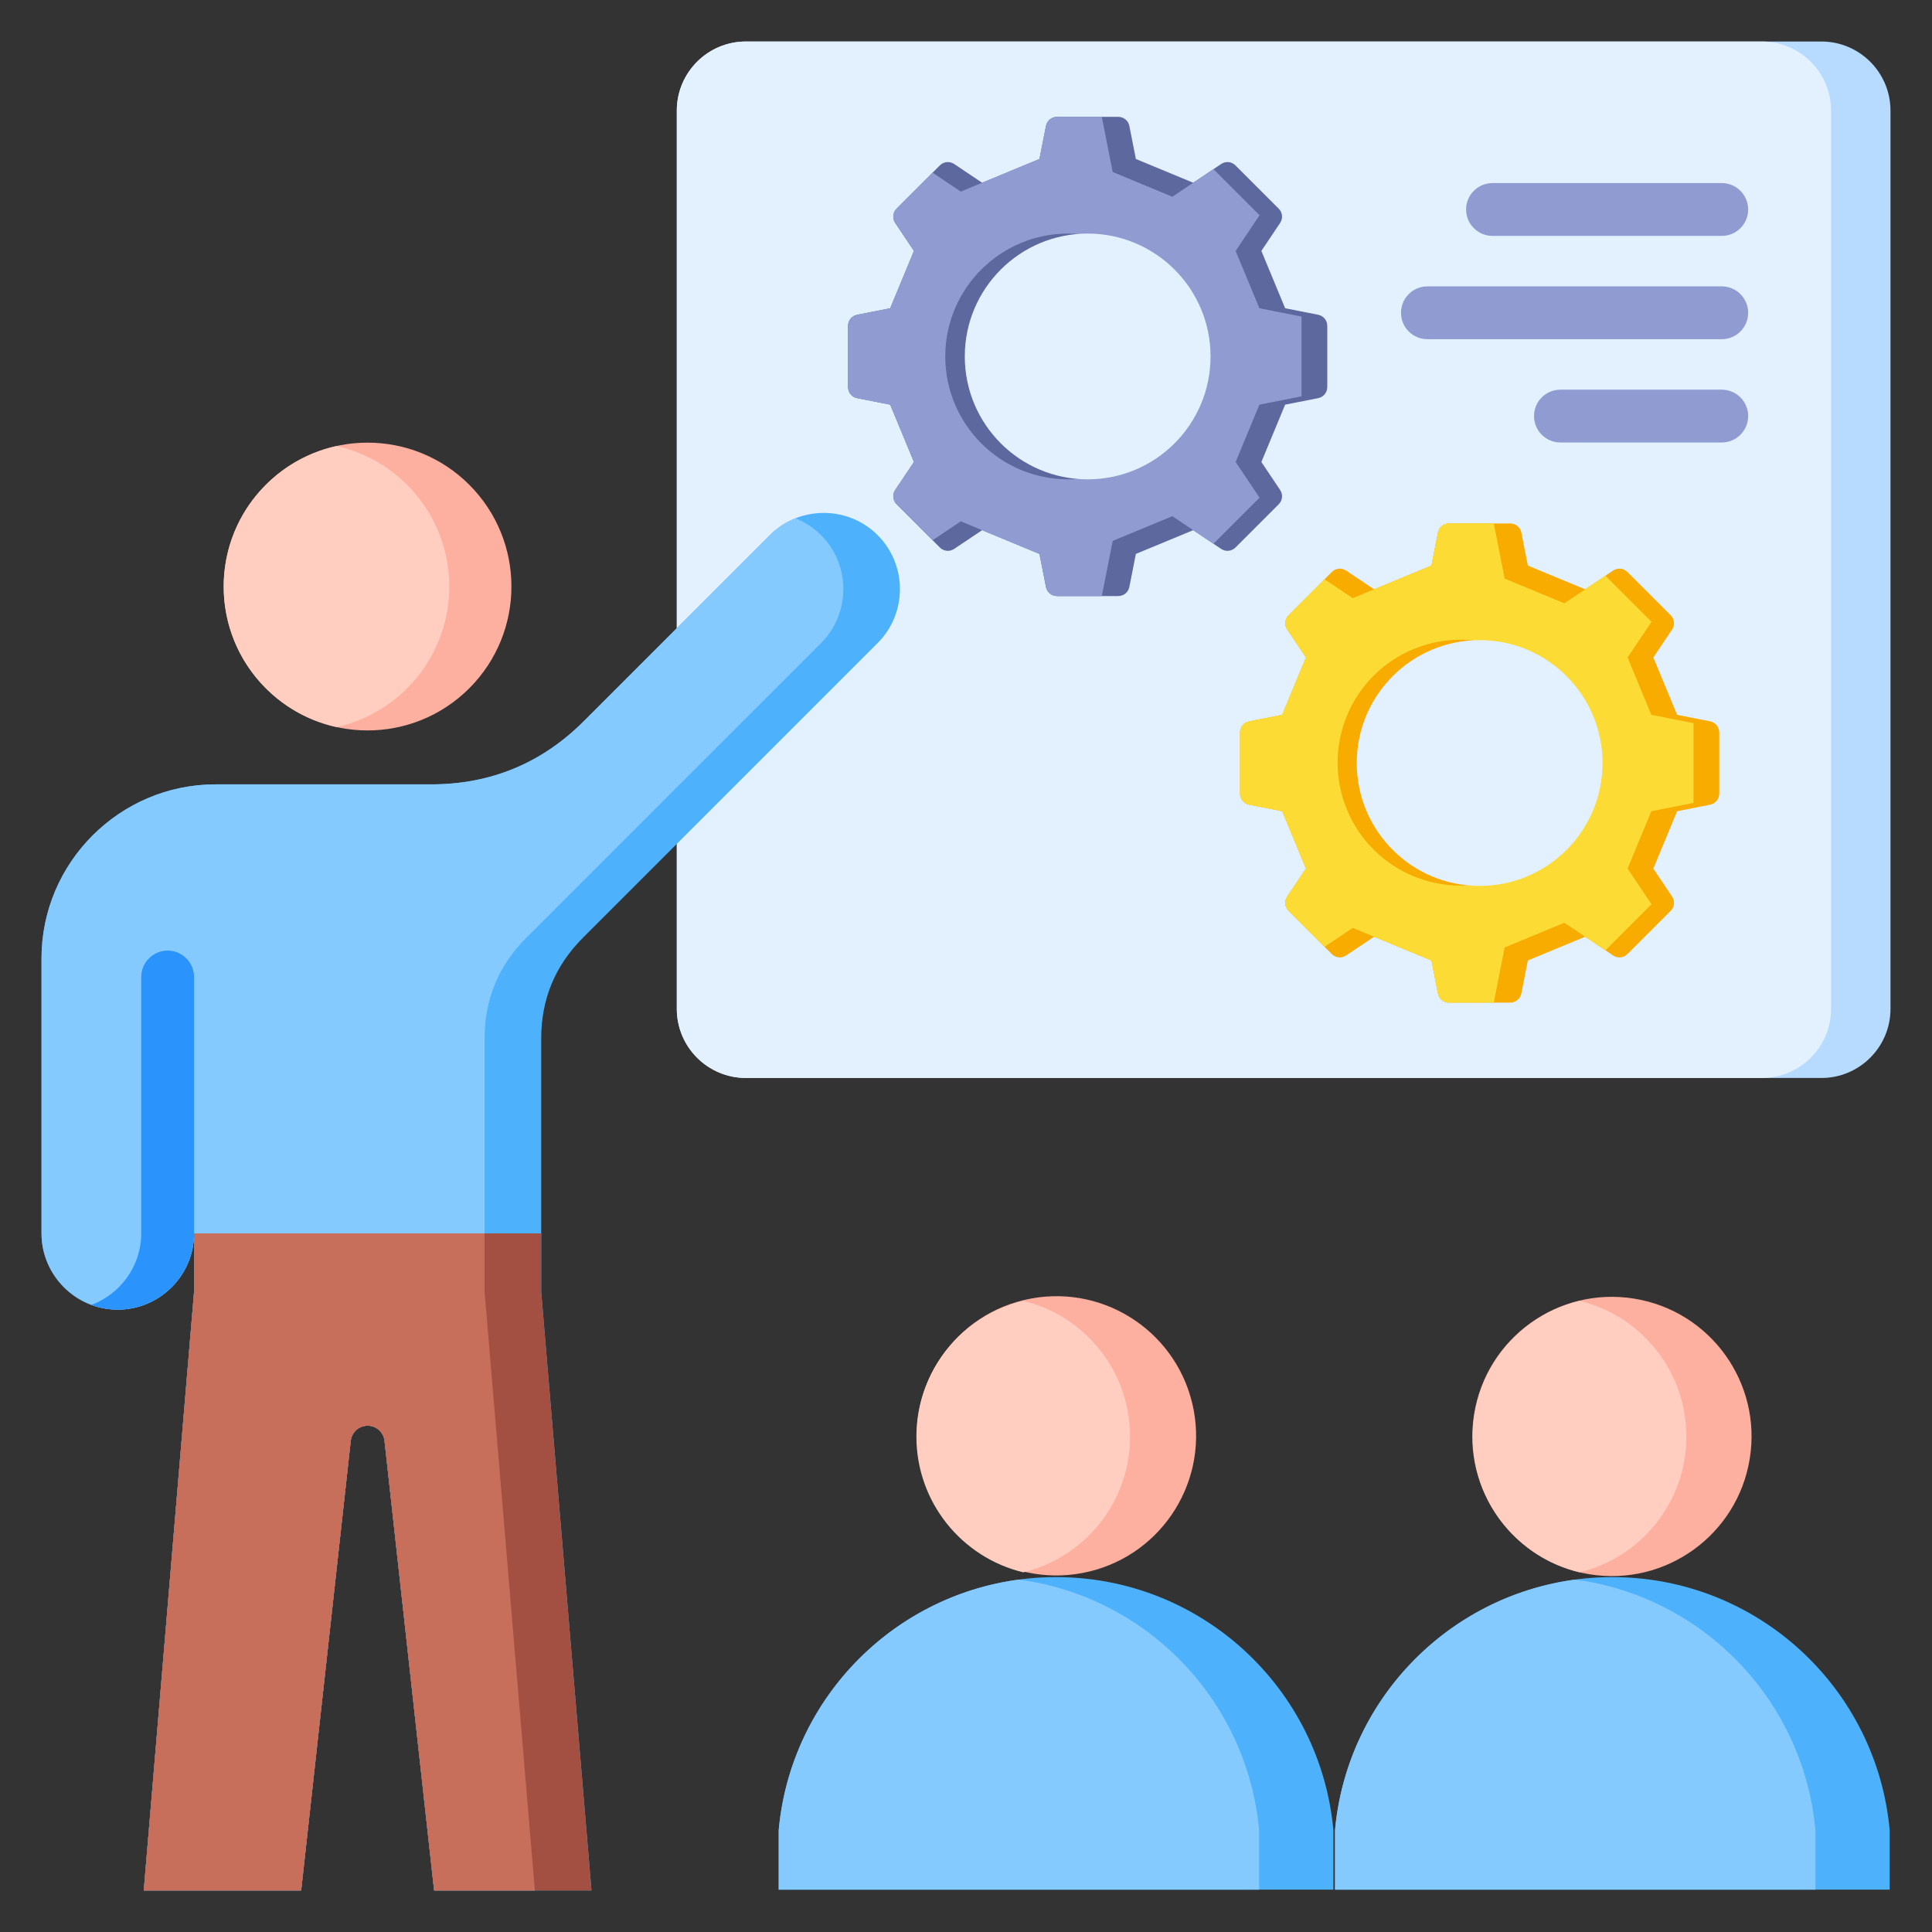 <svg id="Layer_1" viewBox="0 0 512 512" xmlns="http://www.w3.org/2000/svg" data-name="Layer 1"><rect x="0" y="0" width="512" height="512" fill="#333333" stroke="none"/><path d="m197.675 11h285.01c10.108 0 18.315 8.207 18.315 18.315v238.043c0 10.109-8.207 18.316-18.316 18.316h-285.009c-10.109 0-18.316-8.207-18.316-18.316v-238.043c0-10.108 8.207-18.315 18.315-18.315z" fill="#b6dbff"/><path d="m197.675 11h269.26c10.108 0 18.315 8.207 18.315 18.315v238.044c0 10.109-8.207 18.316-18.316 18.316h-269.259c-10.109 0-18.316-8.207-18.316-18.316v-238.044c0-10.108 8.207-18.315 18.315-18.315z" fill="#e3f1ff"/><path d="m395.53 62.516c-3.866 0-7-3.134-7-7s3.134-7 7-7h60.75c3.866 0 7 3.134 7 7s-3.134 7-7 7zm18 54.749c-3.866 0-7-3.134-7-7s3.134-7 7-7h42.75c3.866 0 7 3.134 7 7s-3.134 7-7 7zm-35.25-27.375c-3.866 0-7-3.134-7-7s3.134-7 7-7h78c3.866 0 7 3.134 7 7s-3.134 7-7 7z" fill="#909cd1" fill-rule="evenodd"/><path d="m420.087 156.174 7.401-4.963c1.206-.808 2.776-.655 3.802.371l11.455 11.455c1.026 1.026 1.18 2.597.371 3.802l-4.963 7.401 6.296 15.196 8.742 1.724c1.424.281 2.426 1.499 2.426 2.951v16.2c0 1.452-1.002 2.671-2.426 2.951l-8.742 1.723-6.296 15.196 4.963 7.401c.808 1.206.655 2.776-.371 3.802l-11.455 11.454c-1.026 1.026-2.597 1.18-3.802.372l-7.401-4.964-15.196 6.295-1.724 8.742c-.281 1.424-1.5 2.426-2.951 2.426h-16.199c-1.451 0-2.671-1.002-2.951-2.426l-1.724-8.742-15.195-6.295-7.402 4.964c-1.205.808-2.776.655-3.802-.372l-11.455-11.454c-1.026-1.026-1.18-2.597-.371-3.802l4.963-7.401-6.295-15.196-8.742-1.723c-1.424-.281-2.426-1.5-2.426-2.951v-16.2c0-1.452 1.002-2.67 2.427-2.951l8.742-1.724 6.295-15.196-4.963-7.401c-.809-1.206-.655-2.776.371-3.802l11.455-11.455c1.026-1.026 2.597-1.179 3.802-.371l7.402 4.963 15.196-6.295 1.724-8.742c.281-1.424 1.5-2.426 2.951-2.426h16.199c1.451 0 2.671 1.002 2.951 2.426l1.724 8.742 15.196 6.295z" fill="#f9ac00" fill-rule="evenodd"/><path d="m420.087 156.174 5.371-3.602 12.213 12.213-6.341 9.455 6.295 15.196 11.168 2.202v21.146l-11.168 2.202-6.295 15.196 6.341 9.455-12.213 12.212-10.9-7.309-15.809 6.55-2.883 14.621h-11.85c-1.451 0-2.67-1.002-2.951-2.426l-1.724-8.742-20.851-8.638-7.472 5.011-9.531-9.531c-1.026-1.026-1.18-2.597-.371-3.802l4.963-7.401-6.295-15.196-8.742-1.723c-1.424-.281-2.426-1.5-2.426-2.951v-16.2c0-1.452 1.002-2.671 2.426-2.951l8.742-1.724 6.295-15.196-4.963-7.401c-.809-1.206-.655-2.777.371-3.803l9.531-9.53 7.472 5.011 5.656-2.343 15.196-6.295 1.724-8.741c.281-1.424 1.5-2.426 2.951-2.426h11.85l2.883 14.621 15.809 6.55 5.529-3.707z" fill="#fcdb35" fill-rule="evenodd"/><circle cx="386.945" cy="202.21" fill="#f9ac00" r="32.565" transform="matrix(.924 -.383 .383 .924 -47.928 163.47)"/><circle cx="392.117" cy="202.21" fill="#e3f1ff" r="32.565"/><path d="m316.213 48.428 7.401-4.963c1.206-.808 2.776-.655 3.802.371l11.455 11.455c1.026 1.026 1.179 2.597.371 3.802l-4.963 7.401 6.296 15.196 8.742 1.724c1.424.281 2.426 1.499 2.426 2.951v16.199c0 1.452-1.002 2.671-2.426 2.951l-8.742 1.723-6.296 15.196 4.963 7.401c.808 1.206.655 2.776-.371 3.802l-11.455 11.454c-1.026 1.026-2.597 1.18-3.802.372l-7.401-4.964-15.196 6.295-1.724 8.742c-.281 1.424-1.5 2.426-2.951 2.426h-16.199c-1.451 0-2.671-1.002-2.952-2.426l-1.723-8.742-15.195-6.295-7.402 4.964c-1.205.808-2.776.655-3.802-.372l-11.455-11.454c-1.026-1.026-1.18-2.597-.371-3.802l4.963-7.401-6.296-15.196-8.742-1.723c-1.424-.281-2.426-1.5-2.426-2.951v-16.199c0-1.452 1.002-2.67 2.426-2.951l8.742-1.724 6.296-15.196-4.963-7.401c-.809-1.206-.655-2.776.371-3.802l11.455-11.455c1.026-1.026 2.597-1.179 3.802-.371l7.402 4.963 15.196-6.296 1.723-8.742c.281-1.424 1.5-2.426 2.952-2.426h16.199c1.451 0 2.67 1.002 2.951 2.426l1.724 8.742 15.196 6.296z" fill="#5d689e" fill-rule="evenodd"/><path d="m316.213 48.428 5.371-3.602 12.213 12.213-6.341 9.455 6.295 15.196 11.168 2.202v21.146l-11.168 2.202-6.295 15.196 6.341 9.455-12.213 12.212-10.9-7.309-15.809 6.55-2.883 14.621h-11.85c-1.451 0-2.67-1.002-2.951-2.426l-1.723-8.742-20.851-8.638-7.472 5.011-9.531-9.531c-1.026-1.026-1.18-2.597-.371-3.802l4.963-7.401-6.296-15.196-8.742-1.723c-1.424-.281-2.426-1.5-2.426-2.951v-16.199c0-1.452 1.002-2.671 2.426-2.951l8.742-1.724 6.296-15.196-4.963-7.401c-.808-1.206-.655-2.776.371-3.803l9.531-9.53 7.472 5.011 5.656-2.343 15.196-6.296 1.723-8.742c.281-1.424 1.5-2.426 2.951-2.426h11.85l2.883 14.621 15.809 6.55 5.529-3.707z" fill="#909cd1" fill-rule="evenodd"/><circle cx="283.071" cy="94.464" fill="#5d689e" r="32.565"/><circle cx="288.243" cy="94.464" fill="#e3f1ff" r="32.565"/><path d="m51.425 326.854c0 11.117-9.096 20.213-20.212 20.213s-20.213-9.096-20.213-20.213v-72.86c0-25.409 20.724-46.132 46.132-46.132h57.163c15.74 0 29.284-5.611 40.414-16.74l49.3-49.3c7.861-7.861 20.724-7.861 28.585 0s7.861 20.724 0 28.585l-78.143 78.143c-7.33 7.329-11.025 16.25-11.025 26.616v67.213l13.323 158.621h-41.706l-13.141-119.16c-.253-2.293-2.169-4.01-4.476-4.01s-4.223 1.717-4.477 4.01l-13.141 119.16h-41.705l13.323-158.621v-15.524z" fill="#4eb1fc" fill-rule="evenodd"/><path d="m51.425 326.854c0 11.117-9.096 20.213-20.212 20.213s-20.213-9.096-20.213-20.213v-72.86c0-25.409 20.724-46.132 46.132-46.132h57.163c15.74 0 29.284-5.611 40.414-16.74l49.3-49.3c1.996-1.996 4.316-3.484 6.793-4.466 2.477.982 4.796 2.47 6.792 4.466 7.861 7.861 7.86 20.724 0 28.585l-78.143 78.143c-7.33 7.329-11.024 16.25-11.024 26.616v67.213l13.322 158.621h-26.705l-13.141-119.16c-.253-2.293-2.169-4.01-4.476-4.01s-4.223 1.717-4.477 4.01l-13.141 119.16h-41.706l13.323-158.621v-15.524z" fill="#85caff" fill-rule="evenodd"/><circle cx="97.427" cy="155.445" fill="#fdb0a0" r="38.139" transform="matrix(.707 -.707 .707 .707 -81.381 114.42)"/><g fill-rule="evenodd"><path d="m89.177 192.687c-17.097-3.771-29.889-19.011-29.889-37.242s12.792-33.471 29.889-37.242c17.097 3.771 29.889 19.011 29.889 37.242s-12.792 33.471-29.889 37.242z" fill="#ffcec0"/><path d="m51.425 326.854c0 11.116-9.096 20.213-20.213 20.213-2.458 0-4.816-.445-7-1.258 7.694-2.863 13.213-10.295 13.213-18.955v-67.941c0-3.85 3.15-7 7-7s7 3.15 7 7z" fill="#2a93fc"/><path d="m143.427 326.854v15.524l13.323 158.621h-41.706l-13.141-119.16c-.253-2.293-2.169-4.01-4.476-4.01s-4.223 1.717-4.477 4.01l-13.141 119.16h-41.706l13.323-158.621v-15.524h92.002z" fill="#a34f41"/><path d="m141.749 501h-26.705l-13.141-119.16c-.253-2.293-2.169-4.01-4.476-4.01s-4.223 1.717-4.477 4.01l-13.141 119.16h-41.706l13.323-158.621v-15.524h77.002v15.524l13.322 158.621z" fill="#c86f5c"/><path d="m279.86 417.95c38.501 0 70.111 29.482 73.5 67.1v15.722h-146.999v-15.722c3.389-37.618 34.999-67.1 73.5-67.1z" fill="#4eb1fc"/><path d="m333.679 500.772h-127.319v-15.722c3.096-34.357 29.733-61.923 63.659-66.444 33.927 4.521 60.564 32.087 63.66 66.444z" fill="#85caff"/></g><circle cx="279.861" cy="380.708" fill="#fdb0a0" r="37.004" transform="matrix(.983 -.183 .183 .983 -64.798 57.488)"/><path d="m271.167 416.683c-16.242-3.911-28.311-18.532-28.311-35.974s12.069-32.064 28.311-35.974c16.242 3.911 28.311 18.532 28.311 35.974s-12.069 32.063-28.311 35.974z" fill="#ffcec0" fill-rule="evenodd"/><path d="m427.287 417.95c38.501 0 70.111 29.482 73.5 67.1v15.722h-147v-15.722c3.389-37.618 34.999-67.1 73.499-67.1z" fill="#4eb1fc" fill-rule="evenodd"/><path d="m481.105 500.772h-127.319v-15.722c3.096-34.357 29.733-61.923 63.659-66.444 33.926 4.521 60.564 32.087 63.66 66.444z" fill="#85caff" fill-rule="evenodd"/><circle cx="427.287" cy="380.708" fill="#fdb0a0" r="37.004" transform="matrix(.16 -.987 .987 .16 -16.949 741.495)"/><path d="m418.594 416.683c-16.242-3.911-28.311-18.532-28.311-35.974s12.069-32.064 28.311-35.974c16.242 3.911 28.311 18.532 28.311 35.974s-12.069 32.063-28.311 35.974z" fill="#ffcec0" fill-rule="evenodd"/></svg>